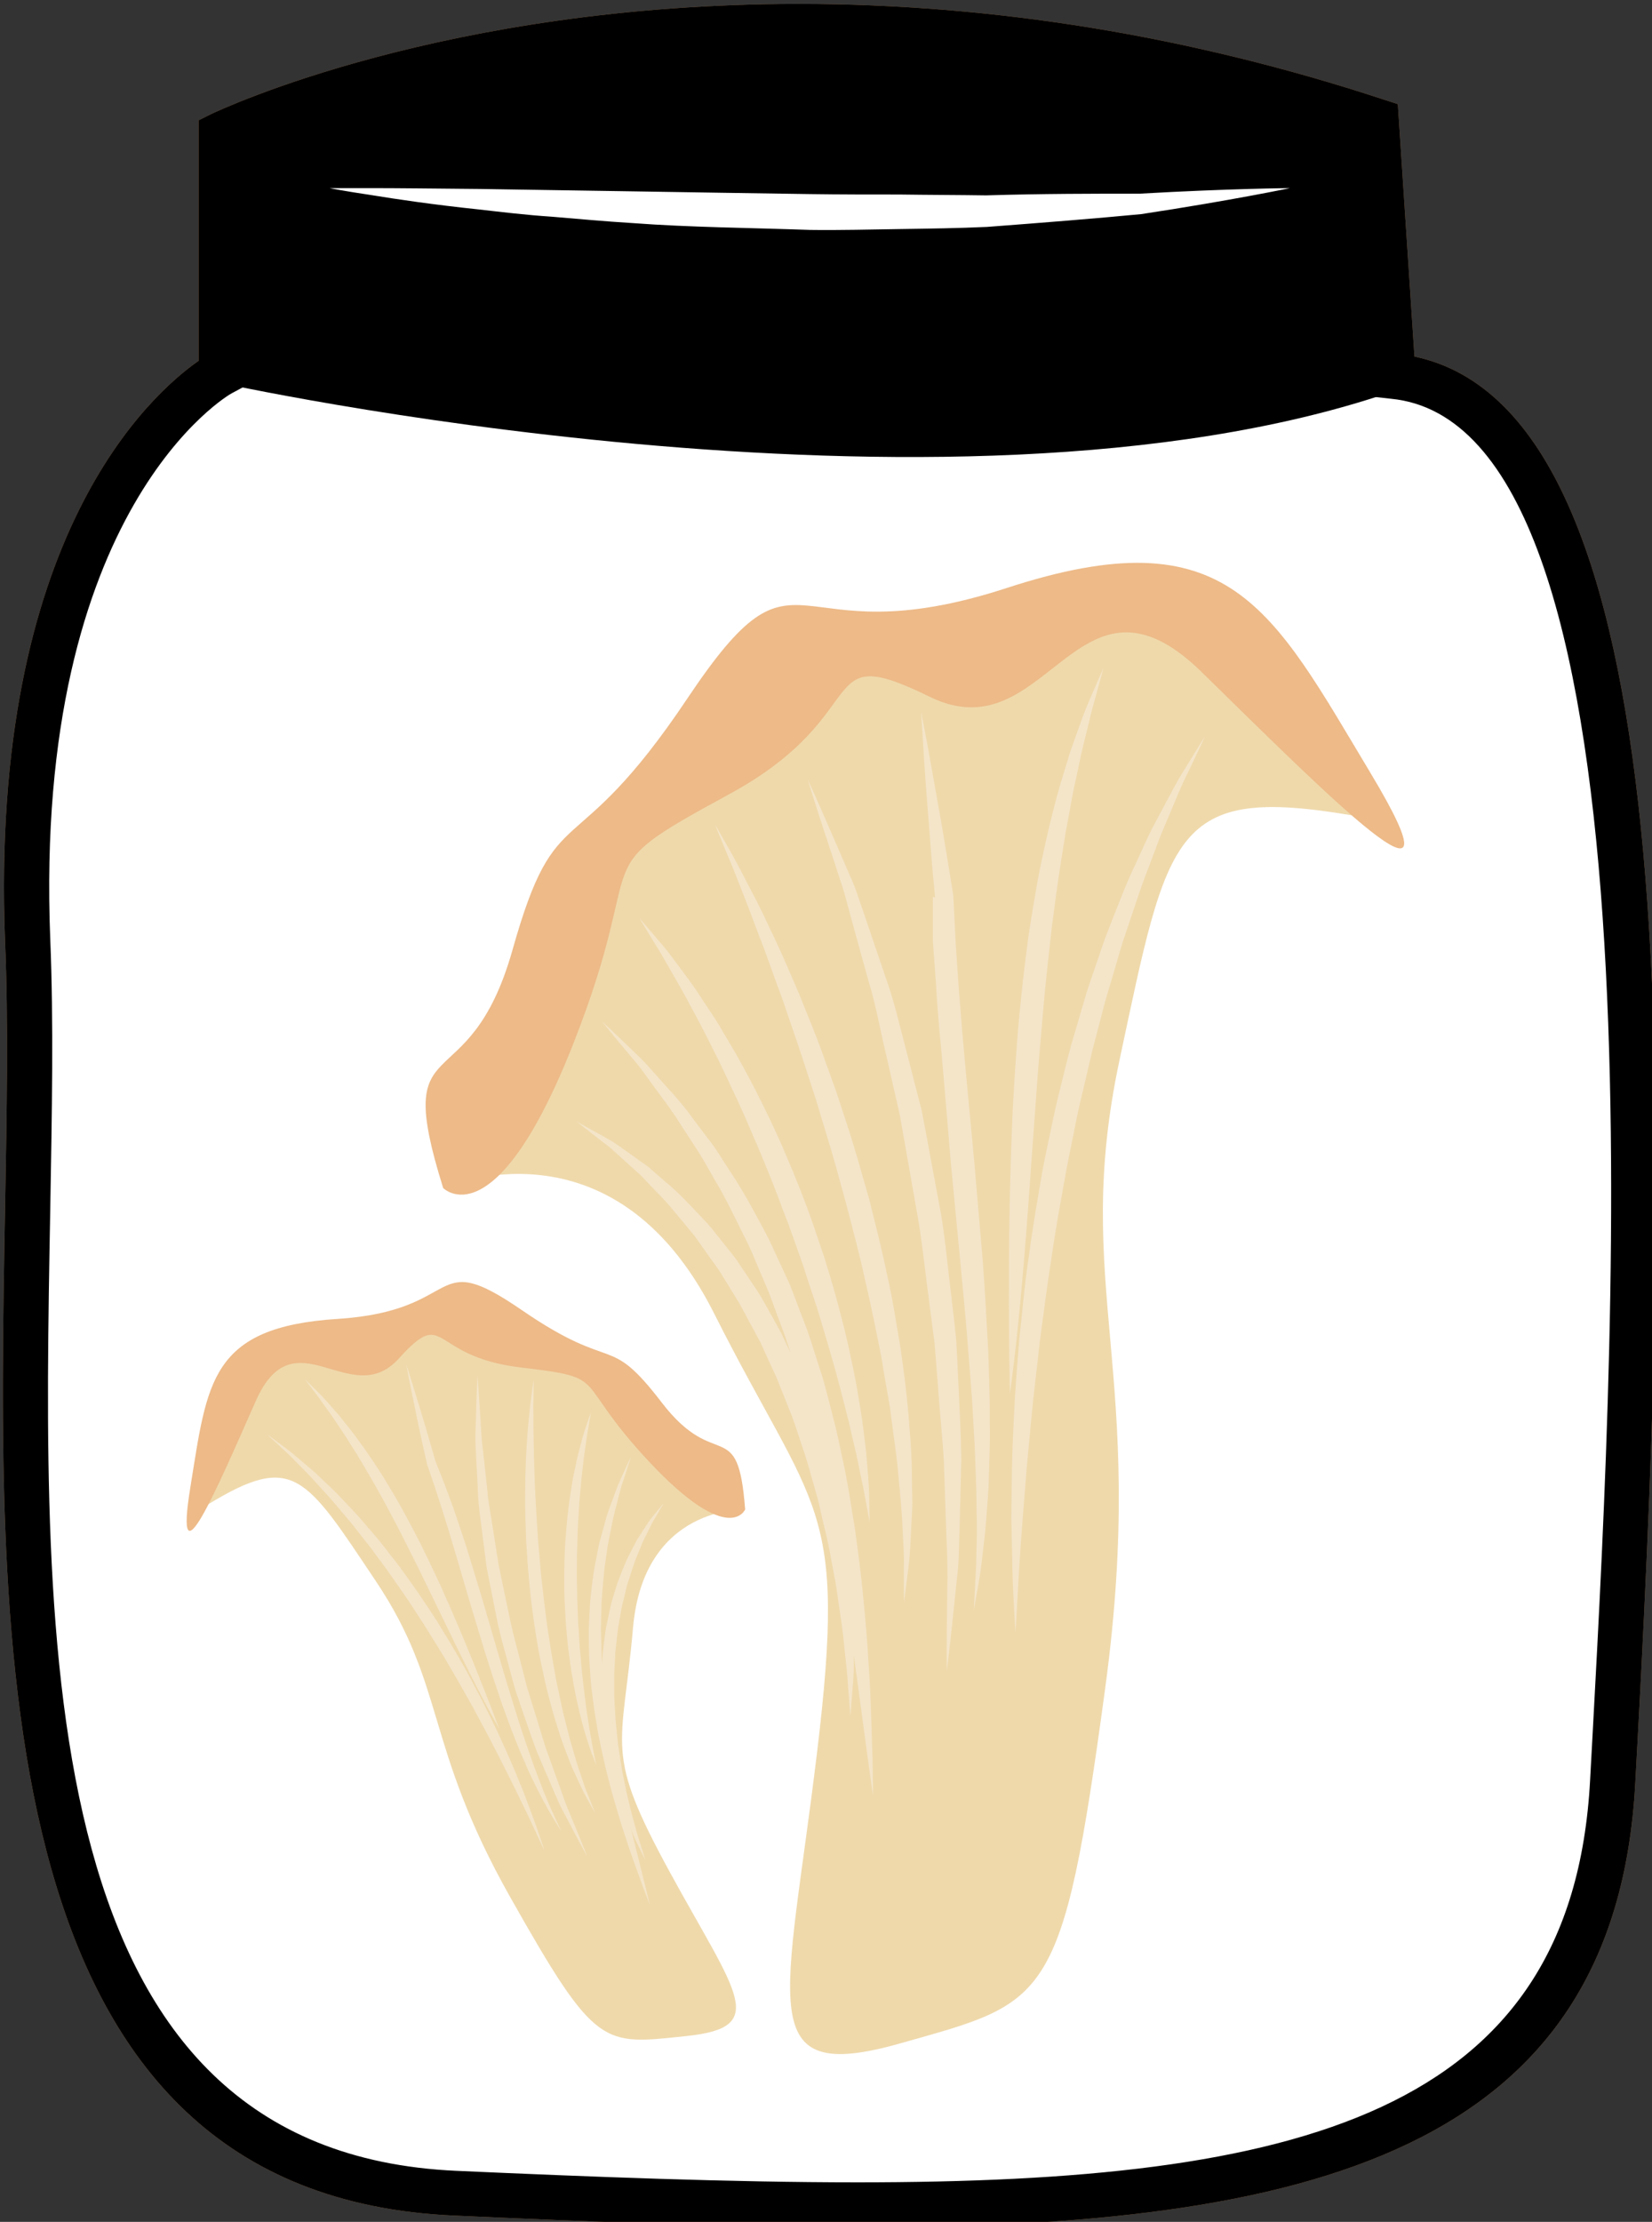 <?xml version="1.0" encoding="UTF-8" standalone="no"?>
<!-- Created with Inkscape (http://www.inkscape.org/) -->

<svg
   xmlns:dc="http://purl.org/dc/elements/1.1/"
   xmlns:cc="http://creativecommons.org/ns#"
   xmlns:rdf="http://www.w3.org/1999/02/22-rdf-syntax-ns#"
   xmlns:svg="http://www.w3.org/2000/svg"
   xmlns="http://www.w3.org/2000/svg"
   xmlns:sodipodi="http://sodipodi.sourceforge.net/DTD/sodipodi-0.dtd"
   xmlns:inkscape="http://www.inkscape.org/namespaces/inkscape"
   width="348.757mm"
   height="468.98mm"
   viewBox="0 0 348.757 468.98"
   version="1.1"
   id="svg8"
   inkscape:version="0.92.4 (5da689c313, 2019-01-14)"
   sodipodi:docname="4235.svg">
  <rect x="0" y="0" width="348.757" height="468.98" fill="#333333" stroke="none"/>
  <defs
     id="defs2">
    <style
       type="text/css"
       id="style2"><![CDATA[
    .fil3 {fill:black;fill-rule:nonzero}
    .fil10 {fill:#99816B;fill-rule:nonzero}
    .fil11 {fill:#AF987E;fill-rule:nonzero}
    .fil6 {fill:#B7A18A;fill-rule:nonzero}
    .fil1 {fill:#BA855A;fill-rule:nonzero}
    .fil7 {fill:#CCBAA3;fill-rule:nonzero}
    .fil9 {fill:#D3C2B2;fill-rule:nonzero}
    .fil0 {fill:#DDC8B1;fill-rule:nonzero}
    .fil8 {fill:#E0CFB8;fill-rule:nonzero}
    .fil4 {fill:#E5D6C6;fill-rule:nonzero}
    .fil5 {fill:#EFE5DC;fill-rule:nonzero}
    .fil2 {fill:white;fill-rule:nonzero}
   ]]></style>
  </defs>
  <sodipodi:namedview
     id="base"
     pagecolor="#ffffff"
     bordercolor="#666666"
     borderopacity="1.0"
     inkscape:pageopacity="0.0"
     inkscape:pageshadow="2"
     inkscape:zoom="0.24748737"
     inkscape:cx="1531.2041"
     inkscape:cy="1104.3446"
     inkscape:document-units="mm"
     inkscape:current-layer="layer1"
     showgrid="false"
     inkscape:window-width="2400"
     inkscape:window-height="1321"
     inkscape:window-x="-9"
     inkscape:window-y="-9"
     inkscape:window-maximized="1" />
  <g
     inkscape:label="Vrstva 1"
     inkscape:groupmode="layer"
     id="layer1"
     transform="translate(348.781,-62.759)">
    <g
       transform="matrix(0.09,0,0,0.09,-1113.614,-987.433)"
       id="Vrstva_x0020_1">
      <path
         d="m 11766,12551 c 714,70 571,2246 515,3296 -56,1050 -1127,1035 -2714,966 -1274,-56 -971,-1876 -1013,-2939 -42,-1064 445,-1330 445,-1330 v -560 c 0,0 1146,-549 2718,-31 z"
         style="fill:#ddc8b1;fill-rule:nonzero"
         id="path7"
         class="fil0"
         inkscape:connector-curvature="0" />
      <path
         d="m 9070,12018 v 558 l -28,15 c -5,2 -466,268 -426,1280 8,193 4,408 0,635 -19,1036 -40,2210 953,2254 313,14 644,27 940,27 1030,0 1677,-158 1719,-943 l 6,-110 c 54,-996 166,-3068 -473,-3130 l -45,-5 -40,-607 c -432,-138 -870,-209 -1304,-209 -699,0 -1181,184 -1302,235 z m 1439,4875 c -298,0 -630,-14 -945,-28 -1096,-48 -1073,-1330 -1054,-2360 4,-226 8,-440 0,-629 -37,-951 345,-1285 454,-1361 v -564 l 30,-15 c 22,-10 546,-258 1378,-258 456,0 918,75 1371,224 l 34,11 39,592 c 637,134 605,1736 524,3235 l -6,110 c -46,865 -763,1043 -1825,1043 z"
         style="fill:#ba855a;fill-rule:nonzero"
         id="path9"
         class="fil1"
         inkscape:connector-curvature="0" />
      <path
         d="m 11766,12551 c 714,70 571,2246 515,3296 -56,1050 -1127,1035 -2714,966 -1274,-56 -935,-1876 -977,-2939 -42,-1064 480,-1330 480,-1330 v -560 c 0,0 1110,-549 2683,-31 z"
         style="fill:#ffffff;fill-rule:nonzero"
         id="path11"
         class="fil2"
         inkscape:connector-curvature="0" />
      <path
         d="m 11756,12590 c -1043,353 -2749,-25 -2749,-25 l 12,-581 c 0,0 1131,-549 2703,-31 z"
         style="fill:#000000;fill-rule:nonzero"
         id="path13"
         class="fil3"
         inkscape:connector-curvature="0" />
      <path
         d="m 9271,12110 c 0,0 35,0 97,0 62,0 150,1 256,2 211,3 493,8 775,12 70,1 140,1 209,1 69,1 138,1 203,2 132,-4 255,-4 361,-4 210,-12 352,-13 352,-13 0,0 -138,29 -349,61 -105,10 -229,20 -362,30 -66,3 -134,4 -204,5 -70,1 -141,3 -211,2 -142,-5 -283,-6 -416,-16 -66,-4 -130,-10 -190,-15 -61,-4 -118,-11 -171,-17 -105,-11 -193,-24 -254,-34 -61,-9 -96,-16 -96,-16 z"
         style="fill:#ffffff;fill-rule:nonzero"
         id="path15"
         class="fil2"
         inkscape:connector-curvature="0" />
      <path
         d="m 9070,12018 v 558 l -28,15 c -5,2 -466,268 -426,1280 8,193 4,408 0,635 -19,1036 -40,2210 953,2254 313,14 644,27 940,27 1030,0 1677,-158 1719,-943 l 6,-110 c 54,-996 166,-3068 -473,-3130 l -45,-5 -40,-607 c -432,-138 -870,-209 -1304,-209 -699,0 -1181,184 -1302,235 z m 1439,4875 c -298,0 -630,-14 -945,-28 -1096,-48 -1073,-1330 -1054,-2360 4,-226 8,-440 0,-629 -37,-951 345,-1285 454,-1361 v -564 l 30,-15 c 22,-10 546,-258 1378,-258 456,0 918,75 1371,224 l 34,11 39,592 c 637,134 605,1736 524,3235 l -6,110 c -46,865 -763,1043 -1825,1043 z"
         style="fill:#000000;fill-rule:nonzero"
         id="path17"
         class="fil3"
         inkscape:connector-curvature="0" />
    </g>
    <g
       id="g1945"
       transform="matrix(2.037,0,0,-2.037,-255.225,313.513)">
      <path
         d="m 0,0 c 0,0 17.576,7.876 28.076,-12.991 10.498,-20.866 13.821,-19.443 10.664,-45.58 -3.158,-26.139 -6.783,-34.431 8.61,-30.071 15.39,4.36 16.807,3.872 21.264,36.817 4.456,32.945 -3.544,41.515 1.49,65.113 5.033,23.599 5.49,28.466 24.051,25.33 L 91.796,50.178 75.24,60.773 55.923,57.051 39.906,57.587 15.929,35.511 8.119,12.887 3.21,7.101 Z"
         style="fill:#efd9ab;fill-opacity:1;fill-rule:nonzero;stroke:none"
         id="path1947"
         inkscape:connector-curvature="0" />
    </g>
    <g
       id="g1949"
       transform="matrix(2.037,0,0,-2.037,-255.225,313.513)">
      <path
         d="m 0,0 c 0,0 5.41,-5.583 13.508,14.999 8.096,20.582 0.617,17.378 16.096,25.781 15.477,8.405 8.629,16.096 20.837,10.113 C 62.65,44.91 65.661,66.137 78.613,53.458 91.564,40.778 106.474,25.728 96.147,42.939 85.82,60.151 81.523,69.718 58.4,62.169 35.277,54.621 37.315,68.675 25.328,50.751 13.342,32.829 11.798,41.02 7.192,24.687 2.586,8.353 -5.426,17.328 0,0"
         style="fill:#edba88;fill-opacity:1;fill-rule:nonzero;stroke:none"
         id="path1951"
         inkscape:connector-curvature="0" />
    </g>
    <g
       id="g1953"
       transform="matrix(2.037,0,0,-2.037,-227.038,299.501)">
      <path
         d="m 0,0 2.675,-1.482 c 0.416,-0.251 0.903,-0.484 1.387,-0.821 0.483,-0.343 1.003,-0.711 1.563,-1.105 0.558,-0.402 1.154,-0.828 1.783,-1.277 0.578,-0.503 1.186,-1.034 1.821,-1.587 1.317,-1.068 2.56,-2.41 3.885,-3.829 0.694,-0.682 1.271,-1.495 1.923,-2.278 0.624,-0.803 1.322,-1.586 1.884,-2.483 0.588,-0.88 1.187,-1.774 1.795,-2.677 0.591,-0.916 1.104,-1.892 1.65,-2.859 l 0.808,-1.468 0.72,-1.519 c 0.463,-1.022 1.001,-2.02 1.406,-3.071 0.404,-1.053 0.808,-2.104 1.212,-3.152 0.394,-1.052 0.693,-2.129 1.041,-3.182 0.167,-0.526 0.334,-1.053 0.5,-1.576 0.131,-0.533 0.259,-1.065 0.388,-1.591 0.252,-1.056 0.52,-2.094 0.746,-3.121 0.373,-2.073 0.794,-4.065 0.974,-5.985 0.112,-0.957 0.222,-1.887 0.327,-2.788 0.051,-0.903 0.102,-1.774 0.15,-2.614 0.037,-0.838 0.112,-1.637 0.11,-2.402 -0.004,-0.764 -0.01,-1.488 -0.015,-2.17 0.012,-1.359 -0.036,-2.543 -0.123,-3.518 -0.153,-1.94 -0.243,-3.05 -0.243,-3.05 0,0 -0.088,1.109 -0.239,3.047 -0.044,0.968 -0.171,2.139 -0.321,3.477 -0.135,1.342 -0.295,2.848 -0.555,4.481 -0.119,0.816 -0.245,1.667 -0.374,2.547 -0.163,0.873 -0.332,1.777 -0.505,2.705 -0.295,1.866 -0.85,3.781 -1.267,5.789 -0.258,0.993 -0.561,1.993 -0.843,3.008 -0.273,1.021 -0.592,2.038 -0.943,3.055 -0.35,1.017 -0.654,2.059 -1.049,3.071 -0.402,1.009 -0.804,2.023 -1.209,3.036 -0.378,1.024 -0.886,1.99 -1.322,2.985 l -0.674,1.477 -0.761,1.423 c -0.524,0.933 -0.987,1.896 -1.518,2.801 -0.551,0.894 -1.096,1.778 -1.631,2.646 -0.504,0.895 -1.163,1.656 -1.706,2.477 -0.58,0.792 -1.088,1.621 -1.714,2.316 -1.203,1.436 -2.291,2.849 -3.468,3.993 -0.568,0.597 -1.112,1.167 -1.63,1.71 -0.554,0.5 -1.08,0.973 -1.576,1.418 -0.497,0.45 -0.96,0.872 -1.391,1.261 C 3.243,-2.485 2.789,-2.188 2.41,-1.883 0.876,-0.686 0,0 0,0"
         style="fill:#f4e5c9;fill-opacity:1;fill-rule:nonzero;stroke:none"
         id="path1955"
         inkscape:connector-curvature="0" />
    </g>
    <g
       id="g1957"
       transform="matrix(2.037,0,0,-2.037,-221.672,278.371)">
      <path
         d="m 0,0 c 0,0 1.004,-0.925 2.721,-2.58 0.427,-0.414 0.902,-0.875 1.417,-1.377 0.508,-0.508 1.008,-1.108 1.573,-1.724 1.097,-1.257 2.444,-2.611 3.63,-4.293 0.623,-0.821 1.272,-1.677 1.942,-2.563 0.677,-0.886 1.243,-1.888 1.899,-2.872 1.334,-1.959 2.511,-4.161 3.729,-6.443 0.617,-1.135 1.112,-2.352 1.687,-3.553 0.278,-0.604 0.558,-1.213 0.841,-1.824 0.254,-0.62 0.484,-1.256 0.728,-1.888 0.468,-1.273 1.003,-2.535 1.423,-3.841 0.418,-1.305 0.837,-2.617 1.258,-3.928 0.394,-1.319 0.698,-2.661 1.049,-3.984 0.364,-1.322 0.646,-2.654 0.917,-3.98 0.613,-2.635 0.978,-5.269 1.399,-7.802 0.349,-2.542 0.678,-5.004 0.88,-7.343 0.238,-2.338 0.416,-4.55 0.527,-6.595 0.151,-2.041 0.22,-3.917 0.272,-5.579 0.054,-1.659 0.1,-3.107 0.137,-4.3 0.055,-2.385 0.052,-3.749 0.052,-3.749 0,0 -0.21,1.349 -0.522,3.711 -0.32,2.361 -0.776,5.734 -1.325,9.778 -0.263,2.022 -0.597,4.204 -0.937,6.508 -0.322,2.309 -0.789,4.721 -1.192,7.224 -0.476,2.489 -0.975,5.06 -1.579,7.644 -0.532,2.605 -1.289,5.192 -2.005,7.786 -0.398,1.285 -0.792,2.57 -1.189,3.85 -0.396,1.279 -0.905,2.513 -1.349,3.759 -0.23,0.622 -0.458,1.239 -0.686,1.854 -0.257,0.603 -0.512,1.204 -0.764,1.799 -0.521,1.186 -0.97,2.393 -1.537,3.517 -1.136,2.247 -2.151,4.47 -3.359,6.446 -0.586,0.995 -1.104,2 -1.699,2.912 -0.596,0.914 -1.17,1.797 -1.722,2.645 C 7.15,-9.053 5.983,-7.619 5.03,-6.269 4.538,-5.607 4.103,-4.966 3.649,-4.41 3.187,-3.86 2.761,-3.355 2.377,-2.9 0.849,-1.069 0,0 0,0"
         style="fill:#f4e5c9;fill-opacity:1;fill-rule:nonzero;stroke:none"
         id="path1959"
         inkscape:connector-curvature="0" />
    </g>
    <g
       id="g1961"
       transform="matrix(2.037,0,0,-2.037,-213.792,256.567)">
      <path
         d="m 0,0 c 0,0 0.693,-0.806 1.902,-2.216 0.611,-0.699 1.317,-1.577 2.077,-2.633 0.778,-1.042 1.673,-2.214 2.527,-3.565 0.441,-0.667 0.901,-1.361 1.377,-2.081 0.463,-0.729 0.895,-1.506 1.367,-2.293 0.955,-1.567 1.868,-3.274 2.788,-5.051 0.903,-1.784 1.816,-3.641 2.66,-5.566 0.827,-1.932 1.668,-3.894 2.415,-5.893 0.778,-1.989 1.414,-4.028 2.098,-6.013 0.613,-2.008 1.207,-3.99 1.685,-5.931 0.534,-1.929 0.922,-3.826 1.295,-5.619 0.376,-1.793 0.636,-3.509 0.883,-5.087 0.202,-1.587 0.415,-3.035 0.505,-4.331 0.102,-1.296 0.203,-2.419 0.226,-3.353 0.035,-1.86 0.052,-2.923 0.052,-2.923 0,0 -0.193,1.043 -0.532,2.868 -0.152,0.912 -0.425,2.007 -0.664,3.269 -0.243,1.261 -0.626,2.664 -0.955,4.208 -0.394,1.529 -0.804,3.189 -1.277,4.934 -0.486,1.742 -1.009,3.572 -1.588,5.455 -0.53,1.896 -1.251,3.802 -1.856,5.779 -0.699,1.945 -1.354,3.939 -2.14,5.887 -0.706,1.976 -1.509,3.915 -2.296,5.827 -0.822,1.892 -1.595,3.776 -2.429,5.558 -0.852,1.773 -1.617,3.521 -2.455,5.12 -0.796,1.622 -1.589,3.134 -2.348,4.52 -0.731,1.403 -1.462,2.646 -2.1,3.76 C 2.585,-4.254 2.02,-3.277 1.514,-2.497 0.551,-0.908 0,0 0,0"
         style="fill:#f4e5c9;fill-opacity:1;fill-rule:nonzero;stroke:none"
         id="path1963"
         inkscape:connector-curvature="0" />
    </g>
    <g
       id="g1965"
       transform="matrix(2.037,0,0,-2.037,-197.788,236.889)">
      <path
         d="m 0,0 c 0,0 0.67,-1.131 1.789,-3.134 0.569,-0.994 1.185,-2.247 1.933,-3.666 0.759,-1.415 1.532,-3.045 2.37,-4.832 0.852,-1.778 1.679,-3.747 2.577,-5.822 0.824,-2.103 1.781,-4.291 2.588,-6.622 0.418,-1.16 0.845,-2.34 1.276,-3.533 0.396,-1.207 0.796,-2.429 1.199,-3.661 0.805,-2.463 1.503,-5.004 2.228,-7.536 0.637,-2.558 1.3,-5.108 1.816,-7.652 0.598,-2.524 0.96,-5.061 1.387,-7.494 0.363,-2.445 0.662,-4.819 0.861,-7.077 0.17,-2.264 0.368,-4.395 0.355,-6.377 0.016,-0.99 0.03,-1.937 0.045,-2.838 -0.004,-0.901 -0.078,-1.756 -0.111,-2.558 -0.086,-1.605 -0.125,-3 -0.292,-4.142 -0.272,-2.287 -0.46,-3.582 -0.46,-3.582 0,0 -0.027,1.317 -0.012,3.603 0.048,1.141 -0.06,2.529 -0.138,4.117 -0.051,1.588 -0.235,3.371 -0.422,5.314 -0.139,1.945 -0.494,4.035 -0.764,6.25 -0.122,1.11 -0.362,2.237 -0.553,3.393 -0.22,1.154 -0.362,2.342 -0.615,3.535 -0.481,2.39 -0.976,4.858 -1.568,7.349 -0.532,2.503 -1.22,5.015 -1.871,7.532 -0.689,2.508 -1.352,5.028 -2.121,7.472 -0.37,1.228 -0.738,2.443 -1.102,3.647 -0.389,1.194 -0.773,2.376 -1.151,3.536 -0.743,2.328 -1.551,4.548 -2.26,6.675 -0.793,2.096 -1.463,4.111 -2.171,5.935 -0.715,1.822 -1.308,3.523 -1.908,4.997 C 2.311,-5.694 1.832,-4.388 1.366,-3.339 0.479,-1.224 0,0 0,0"
         style="fill:#f4e5c9;fill-opacity:1;fill-rule:nonzero;stroke:none"
         id="path1967"
         inkscape:connector-curvature="0" />
    </g>
    <g
       id="g1969"
       transform="matrix(2.037,0,0,-2.037,-178.253,227.317)">
      <path
         d="m 0,0 c 0,0 0.624,-1.34 1.66,-3.707 0.515,-1.184 1.138,-2.622 1.854,-4.272 0.357,-0.826 0.738,-1.704 1.139,-2.629 0.4,-0.926 0.695,-1.953 1.074,-2.996 0.716,-2.107 1.493,-4.391 2.313,-6.804 0.882,-2.405 1.465,-5.025 2.179,-7.711 0.346,-1.346 0.7,-2.715 1.055,-4.101 0.18,-0.692 0.36,-1.389 0.539,-2.091 0.135,-0.709 0.268,-1.424 0.404,-2.14 0.533,-2.871 1.073,-5.787 1.615,-8.704 0.475,-2.926 0.725,-5.886 1.093,-8.781 0.17,-1.45 0.339,-2.887 0.475,-4.311 0.07,-1.429 0.138,-2.84 0.205,-4.229 0.131,-2.777 0.28,-5.458 0.309,-8.003 -0.063,-2.545 -0.125,-4.954 -0.181,-7.174 -0.035,-1.109 -0.069,-2.172 -0.099,-3.183 -0.043,-1.009 -0.189,-1.964 -0.27,-2.862 -0.185,-1.792 -0.351,-3.357 -0.485,-4.644 -0.279,-2.569 -0.472,-4.031 -0.472,-4.031 0,0 -0.021,1.483 10e-4,4.063 0.016,1.29 0.032,2.853 0.054,4.649 0.066,1.791 -0.034,3.813 -0.122,6.016 -0.072,2.203 -0.152,4.588 -0.236,7.111 -0.151,2.517 -0.441,5.165 -0.628,7.907 -0.108,1.371 -0.215,2.765 -0.327,4.174 -0.18,1.402 -0.367,2.823 -0.552,4.255 -0.39,2.858 -0.669,5.779 -1.16,8.67 -0.507,2.886 -1.015,5.775 -1.515,8.616 -0.125,0.712 -0.249,1.419 -0.373,2.123 -0.158,0.698 -0.316,1.392 -0.472,2.081 -0.314,1.38 -0.623,2.744 -0.927,4.082 -0.65,2.671 -1.086,5.312 -1.841,7.709 -0.67,2.43 -1.303,4.728 -1.889,6.847 -0.298,1.06 -0.541,2.089 -0.854,3.049 -0.313,0.958 -0.612,1.868 -0.892,2.722 C 2.111,-6.591 1.624,-5.1 1.221,-3.873 0.425,-1.416 0,0 0,0"
         style="fill:#f4e5c9;fill-opacity:1;fill-rule:nonzero;stroke:none"
         id="path1971"
         inkscape:connector-curvature="0" />
    </g>
    <g
       id="g1973"
       transform="matrix(2.037,0,0,-2.037,-154.321,213.055)">
      <path
         d="m 0,0 c 0.639,-3.155 1.168,-6.326 1.741,-9.488 0.58,-3.165 1.07,-6.34 1.593,-9.511 l 0.004,-0.023 0.003,-0.085 0.224,-4.605 0.312,-4.604 0.366,-4.602 0.411,-4.603 0.864,-9.213 0.793,-9.241 c 0.139,-1.54 0.216,-3.088 0.327,-4.63 l 0.265,-4.641 c 0.103,-1.545 0.107,-3.099 0.163,-4.648 0.06,-1.547 0.038,-3.103 0.057,-4.653 0.019,-1.551 -0.07,-3.105 -0.102,-4.655 C 7,-80.754 6.836,-82.305 6.732,-83.852 6.617,-85.397 6.395,-86.939 6.231,-88.478 6.037,-90.017 5.72,-91.539 5.458,-93.061 l 0.246,4.627 c 0.018,1.544 0.098,3.081 0.065,4.621 -0.046,1.542 -0.024,3.078 -0.095,4.617 -0.071,1.535 -0.086,3.071 -0.207,4.607 -0.097,1.536 -0.147,3.071 -0.282,4.606 l -0.362,4.602 c -0.24,3.069 -0.551,6.136 -0.836,9.205 l -0.883,9.218 -0.781,9.244 c -0.242,3.086 -0.613,6.182 -0.761,9.279 l -0.343,4.653 v 4.657 l 0.224,-0.106 C 1.137,-16.03 0.898,-12.835 0.648,-9.626 0.39,-6.418 0.195,-3.216 0,0"
         style="fill:#f4e5c9;fill-opacity:1;fill-rule:nonzero;stroke:none"
         id="path1975"
         inkscape:connector-curvature="0" />
    </g>
    <g
       id="g1977"
       transform="matrix(2.037,0,0,-2.037,-115.836,203.771)">
      <path
         d="m 0,0 c 0,0 -0.313,-1.15 -0.86,-3.165 -0.306,-0.999 -0.582,-2.233 -0.929,-3.633 -0.364,-1.393 -0.704,-2.983 -1.067,-4.723 -0.4,-1.728 -0.69,-3.631 -1.08,-5.623 -0.332,-2.003 -0.658,-4.12 -0.963,-6.313 -0.146,-1.099 -0.294,-2.215 -0.444,-3.346 -0.126,-1.133 -0.252,-2.28 -0.382,-3.436 -0.265,-2.313 -0.478,-4.671 -0.672,-7.03 -0.216,-2.358 -0.412,-4.721 -0.57,-7.05 -0.169,-2.329 -0.336,-4.623 -0.498,-6.842 -0.308,-4.444 -0.615,-8.595 -0.934,-12.153 -0.604,-7.121 -1.289,-11.847 -1.289,-11.847 0,0 -0.023,1.192 -0.063,3.277 -0.019,2.086 -0.062,5.063 -0.04,8.632 0.005,3.57 0.053,7.735 0.193,12.2 0.09,2.232 0.137,4.542 0.294,6.886 0.133,2.343 0.294,4.726 0.491,7.106 0.225,2.379 0.467,4.758 0.766,7.095 0.272,2.339 0.658,4.627 1.042,6.841 0.369,2.213 0.849,4.335 1.304,6.34 0.494,2.001 0.95,3.891 1.502,5.604 0.261,0.858 0.51,1.68 0.748,2.464 0.274,0.773 0.535,1.505 0.781,2.195 0.487,1.376 0.93,2.565 1.357,3.515 C -0.477,-1.094 0,0 0,0"
         style="fill:#f4e5c9;fill-opacity:1;fill-rule:nonzero;stroke:none"
         id="path1979"
         inkscape:connector-curvature="0" />
    </g>
    <g
       id="g1981"
       transform="matrix(2.037,0,0,-2.037,-94.418,218.23)">
      <path
         d="m 0,0 c 0,0 -0.62,-1.368 -1.758,-3.734 -0.604,-1.167 -1.2,-2.645 -1.905,-4.319 -0.344,-0.841 -0.743,-1.718 -1.104,-2.672 -0.358,-0.956 -0.737,-1.959 -1.131,-3.006 -0.835,-2.074 -1.528,-4.4 -2.37,-6.815 -0.427,-1.205 -0.75,-2.484 -1.142,-3.767 -0.361,-1.295 -0.809,-2.592 -1.138,-3.952 -0.354,-1.348 -0.715,-2.721 -1.078,-4.11 -0.328,-1.399 -0.66,-2.814 -0.994,-4.241 -0.35,-1.422 -0.667,-2.865 -0.944,-4.324 -0.285,-1.456 -0.604,-2.911 -0.865,-4.377 -0.524,-2.932 -1.077,-5.86 -1.478,-8.769 -0.459,-2.898 -0.822,-5.765 -1.195,-8.537 -0.289,-2.782 -0.655,-5.466 -0.881,-8.022 -0.235,-2.554 -0.486,-4.971 -0.645,-7.209 -0.368,-4.47 -0.633,-8.208 -0.759,-10.825 -0.134,-2.62 -0.247,-4.12 -0.247,-4.12 0,0 -0.103,1.496 -0.223,4.122 -0.07,1.313 -0.103,2.907 -0.137,4.737 -0.021,0.917 -0.041,1.891 -0.063,2.919 0.012,1.026 0.024,2.106 0.038,3.233 0.006,2.255 0.1,4.697 0.231,7.279 0.104,2.582 0.331,5.301 0.563,8.113 0.313,2.804 0.538,5.715 1,8.646 0.38,2.94 0.906,5.909 1.415,8.88 0.277,1.48 0.612,2.951 0.915,4.422 0.295,1.473 0.629,2.93 0.999,4.368 0.356,1.442 0.693,2.875 1.09,4.276 0.41,1.395 0.815,2.775 1.21,4.133 0.378,1.36 0.851,2.673 1.289,3.96 0.459,1.283 0.845,2.559 1.335,3.759 0.951,2.413 1.808,4.707 2.791,6.748 0.471,1.026 0.922,2.012 1.352,2.947 0.45,0.928 0.934,1.783 1.359,2.597 0.864,1.624 1.592,3.044 2.299,4.15 C -0.807,-1.267 0,0 0,0"
         style="fill:#f4e5c9;fill-opacity:1;fill-rule:nonzero;stroke:none"
         id="path1983"
         inkscape:connector-curvature="0" />
    </g>
    <g
       id="g1985"
       transform="matrix(2.037,0,0,-2.037,-191.473,381.358)">
      <path
         d="m 0,0 c 0,0 -10.514,0.44 -11.622,-12.274 -1.107,-12.716 -3.084,-12.665 3.808,-25.294 6.891,-12.628 10.409,-16.104 1.716,-17.004 -8.695,-0.903 -9.318,-1.436 -18.244,14.385 -8.928,15.82 -6.601,21.79 -13.929,32.75 -7.33,10.958 -8.546,13.335 -17.333,7.991 l -1.142,6.344 6.261,8.729 10.558,2.018 8.021,3.512 16.638,-6.354 8.541,-9.905 3.662,-1.944 z"
         style="fill:#efd9ab;fill-opacity:1;fill-rule:nonzero;stroke:none"
         id="path1987"
         inkscape:connector-curvature="0" />
    </g>
    <g
       id="g1989"
       transform="matrix(2.037,0,0,-2.037,-191.473,381.358)">
      <path
         d="m 0,0 c 0,0 -1.617,-3.93 -9.89,4.88 -8.275,8.809 -3.828,8.697 -13.385,9.831 -9.558,1.135 -7.639,6.423 -12.624,0.916 -4.987,-5.507 -10.811,4.659 -14.82,-4.396 -4.008,-9.057 -8.531,-19.713 -6.77,-8.887 1.759,10.826 2.004,16.551 15.269,17.398 13.265,0.846 9.386,7.566 19.096,0.895 9.712,-6.671 8.837,-2.203 14.479,-9.562 C -3.002,3.718 -0.75,9.894 0,0"
         style="fill:#edba88;fill-opacity:1;fill-rule:nonzero;stroke:none"
         id="path1991"
         inkscape:connector-curvature="0" />
    </g>
    <g
       id="g1993"
       transform="matrix(2.037,0,0,-2.037,-208.613,379.949)">
      <path
         d="m 0,0 c 0,0 -0.386,-0.47 -1.058,-1.294 -0.161,-0.211 -0.36,-0.428 -0.538,-0.696 -0.175,-0.273 -0.366,-0.565 -0.57,-0.878 -0.201,-0.316 -0.419,-0.653 -0.647,-1.008 -0.192,-0.374 -0.392,-0.765 -0.603,-1.174 -0.452,-0.809 -0.813,-1.741 -1.197,-2.73 -0.214,-0.486 -0.343,-1.016 -0.516,-1.546 -0.154,-0.532 -0.35,-1.071 -0.453,-1.641 -0.121,-0.565 -0.244,-1.139 -0.369,-1.722 -0.115,-0.583 -0.178,-1.185 -0.261,-1.786 l -0.111,-0.907 -0.06,-0.917 c -0.028,-0.613 -0.099,-1.227 -0.091,-1.844 0.007,-0.616 0.015,-1.232 0.023,-1.846 0.013,-0.612 0.078,-1.219 0.114,-1.824 0.021,-0.301 0.044,-0.602 0.065,-0.901 0.043,-0.298 0.085,-0.593 0.126,-0.887 0.084,-0.586 0.158,-1.168 0.252,-1.735 0.231,-1.128 0.419,-2.225 0.716,-3.235 0.137,-0.507 0.27,-1.001 0.399,-1.48 0.155,-0.469 0.308,-0.922 0.453,-1.357 0.149,-0.434 0.273,-0.855 0.429,-1.241 0.157,-0.387 0.305,-0.754 0.446,-1.1 0.27,-0.692 0.533,-1.283 0.774,-1.76 0.473,-0.954 0.741,-1.5 0.741,-1.5 0,0 -0.179,0.58 -0.495,1.596 -0.173,0.499 -0.345,1.119 -0.542,1.831 -0.202,0.706 -0.424,1.505 -0.624,2.386 -0.104,0.437 -0.213,0.895 -0.324,1.368 -0.093,0.475 -0.191,0.968 -0.292,1.474 -0.226,1.007 -0.335,2.091 -0.527,3.195 -0.069,0.556 -0.12,1.126 -0.181,1.698 -0.068,0.572 -0.112,1.154 -0.14,1.74 -0.027,0.588 -0.085,1.179 -0.089,1.773 0.002,0.594 0.001,1.189 0,1.785 -0.014,0.594 0.047,1.191 0.067,1.782 l 0.045,0.888 0.097,0.875 c 0.077,0.578 0.116,1.161 0.203,1.729 0.1,0.566 0.198,1.123 0.294,1.674 0.076,0.554 0.255,1.075 0.364,1.601 0.135,0.519 0.225,1.043 0.401,1.522 0.322,0.973 0.587,1.91 0.952,2.728 0.168,0.418 0.331,0.818 0.483,1.199 0.181,0.365 0.352,0.713 0.513,1.038 0.159,0.329 0.312,0.638 0.452,0.921 0.135,0.289 0.308,0.531 0.437,0.763 C -0.307,-0.524 0,0 0,0"
         style="fill:#f4e5c9;fill-opacity:1;fill-rule:nonzero;stroke:none"
         id="path1995"
         inkscape:connector-curvature="0" />
    </g>
    <g
       id="g1997"
       transform="matrix(2.037,0,0,-2.037,-215.612,370.309)">
      <path
         d="m 0,0 c 0,0 -0.323,-0.672 -0.859,-1.859 -0.134,-0.298 -0.28,-0.627 -0.441,-0.986 -0.154,-0.362 -0.289,-0.767 -0.449,-1.194 -0.302,-0.859 -0.713,-1.82 -0.975,-2.912 -0.15,-0.544 -0.306,-1.11 -0.467,-1.695 -0.163,-0.587 -0.248,-1.209 -0.382,-1.842 -0.282,-1.264 -0.434,-2.621 -0.591,-4.025 -0.083,-0.702 -0.086,-1.419 -0.136,-2.145 -0.019,-0.363 -0.04,-0.729 -0.057,-1.095 -0.005,-0.367 0.006,-0.737 0.01,-1.107 0.022,-0.74 0.005,-1.489 0.056,-2.237 0.052,-0.748 0.104,-1.498 0.155,-2.25 0.067,-0.748 0.185,-1.491 0.274,-2.233 0.084,-0.743 0.21,-1.478 0.34,-2.205 0.222,-1.462 0.57,-2.871 0.868,-4.243 0.339,-1.363 0.671,-2.678 1.039,-3.906 0.352,-1.234 0.711,-2.394 1.066,-3.454 0.337,-1.068 0.683,-2.033 0.991,-2.887 0.312,-0.852 0.579,-1.598 0.8,-2.21 0.454,-1.222 0.733,-1.915 0.733,-1.915 0,0 -0.167,0.729 -0.486,1.991 -0.315,1.263 -0.766,3.067 -1.305,5.229 -0.276,1.082 -0.546,2.256 -0.839,3.495 -0.306,1.238 -0.558,2.555 -0.858,3.908 -0.263,1.359 -0.53,2.765 -0.746,4.2 -0.256,1.429 -0.394,2.897 -0.556,4.357 -0.059,0.733 -0.119,1.465 -0.176,2.195 -0.058,0.729 -0.051,1.458 -0.076,2.182 -0.009,0.362 -0.016,0.722 -0.027,1.079 0.007,0.359 0.016,0.713 0.023,1.068 0.026,0.707 0.008,1.409 0.07,2.095 0.121,1.371 0.188,2.704 0.4,3.953 0.096,0.624 0.155,1.238 0.274,1.821 0.117,0.583 0.231,1.148 0.338,1.69 0.191,1.096 0.494,2.058 0.704,2.937 0.116,0.435 0.207,0.849 0.324,1.223 0.124,0.373 0.238,0.715 0.342,1.024 C -0.215,-0.714 0,0 0,0"
         style="fill:#f4e5c9;fill-opacity:1;fill-rule:nonzero;stroke:none"
         id="path1999"
         inkscape:connector-curvature="0" />
    </g>
    <g
       id="g2001"
       transform="matrix(2.037,0,0,-2.037,-224.021,360.834)">
      <path
         d="M 0,0 C 0,0 -0.189,-0.55 -0.519,-1.511 -0.686,-1.988 -0.866,-2.577 -1.04,-3.267 -1.224,-3.953 -1.441,-4.73 -1.6,-5.588 c -0.09,-0.428 -0.182,-0.874 -0.28,-1.335 -0.088,-0.462 -0.149,-0.946 -0.229,-1.44 -0.167,-0.989 -0.287,-2.04 -0.392,-3.128 -0.099,-1.088 -0.187,-2.216 -0.227,-3.363 -0.028,-1.148 -0.057,-2.314 -0.034,-3.48 0.009,-1.169 0.099,-2.331 0.154,-3.478 0.094,-1.142 0.193,-2.268 0.343,-3.349 0.121,-1.087 0.307,-2.13 0.481,-3.114 0.171,-0.988 0.387,-1.912 0.58,-2.763 0.219,-0.846 0.404,-1.623 0.619,-2.3 0.212,-0.679 0.389,-1.27 0.565,-1.748 0.358,-0.95 0.565,-1.493 0.565,-1.493 0,0 -0.113,0.567 -0.311,1.562 -0.106,0.496 -0.19,1.107 -0.324,1.793 -0.13,0.69 -0.221,1.482 -0.366,2.329 -0.109,0.857 -0.236,1.783 -0.349,2.764 -0.106,0.983 -0.213,2.018 -0.298,3.09 -0.115,1.07 -0.135,2.183 -0.227,3.31 -0.04,1.128 -0.11,2.274 -0.107,3.42 -0.039,1.147 -0.023,2.293 -0.012,3.422 0.034,1.128 0.047,2.24 0.109,3.315 0.074,1.072 0.108,2.112 0.21,3.095 0.078,0.984 0.173,1.912 0.277,2.768 0.086,0.861 0.207,1.639 0.306,2.334 0.094,0.695 0.186,1.304 0.282,1.803 C -0.097,-0.573 0,0 0,0"
         style="fill:#f4e5c9;fill-opacity:1;fill-rule:nonzero;stroke:none"
         id="path2003"
         inkscape:connector-curvature="0" />
    </g>
    <g
       id="g2005"
       transform="matrix(2.037,0,0,-2.037,-236.127,354.09)">
      <path
         d="m 0,0 c 0,0 -0.11,-0.707 -0.273,-1.95 -0.088,-0.62 -0.147,-1.38 -0.242,-2.252 -0.098,-0.872 -0.161,-1.856 -0.224,-2.931 -0.073,-1.076 -0.096,-2.244 -0.13,-3.478 0.007,-1.234 -0.035,-2.537 0.026,-3.886 0.023,-0.673 0.044,-1.357 0.068,-2.051 0.043,-0.693 0.088,-1.392 0.13,-2.098 0.09,-1.416 0.25,-2.845 0.396,-4.277 0.193,-1.428 0.372,-2.856 0.624,-4.253 0.208,-1.402 0.537,-2.762 0.812,-4.083 0.311,-1.315 0.64,-2.583 0.996,-3.767 0.372,-1.185 0.704,-2.306 1.108,-3.31 0.194,-0.505 0.377,-0.988 0.554,-1.449 0.182,-0.455 0.393,-0.875 0.572,-1.276 0.369,-0.796 0.671,-1.496 0.988,-2.043 0.6,-1.107 0.957,-1.725 0.957,-1.725 0,0 -0.253,0.676 -0.724,1.832 -0.254,0.568 -0.481,1.296 -0.762,2.117 -0.294,0.815 -0.564,1.758 -0.86,2.781 -0.324,1.018 -0.566,2.15 -0.877,3.328 -0.161,0.587 -0.269,1.209 -0.406,1.834 -0.122,0.63 -0.291,1.262 -0.403,1.918 -0.24,1.311 -0.486,2.665 -0.692,4.049 -0.235,1.379 -0.393,2.792 -0.574,4.201 -0.158,1.413 -0.331,2.827 -0.434,4.221 -0.062,0.699 -0.118,1.391 -0.179,2.075 -0.045,0.686 -0.088,1.362 -0.13,2.029 -0.094,1.332 -0.134,2.621 -0.206,3.844 -0.019,1.225 -0.086,2.384 -0.097,3.453 -0.004,1.068 -0.048,2.05 -0.041,2.92 0.002,0.871 -0.018,1.63 0.005,2.259 C 0.004,-0.716 0,0 0,0"
         style="fill:#f4e5c9;fill-opacity:1;fill-rule:nonzero;stroke:none"
         id="path2007"
         inkscape:connector-curvature="0" />
    </g>
    <g
       id="g2009"
       transform="matrix(2.037,0,0,-2.037,-247.979,353.175)">
      <path
         d="m 0,0 c 0,0 -0.046,-0.808 -0.095,-2.22 -0.019,-0.703 -0.047,-1.56 -0.074,-2.544 -0.016,-0.49 -0.031,-1.012 -0.048,-1.563 -0.013,-0.553 0.043,-1.133 0.063,-1.737 0.06,-1.216 0.129,-2.531 0.2,-3.923 0.041,-1.401 0.273,-2.847 0.455,-4.356 0.097,-0.753 0.195,-1.518 0.295,-2.294 0.049,-0.387 0.099,-0.777 0.149,-1.17 0.076,-0.386 0.152,-0.78 0.228,-1.17 0.31,-1.563 0.627,-3.153 0.94,-4.743 0.353,-1.581 0.824,-3.134 1.223,-4.678 0.207,-0.771 0.411,-1.535 0.631,-2.286 0.254,-0.738 0.505,-1.469 0.751,-2.186 0.495,-1.437 0.963,-2.829 1.463,-4.126 0.547,-1.279 1.065,-2.487 1.543,-3.605 0.24,-0.554 0.474,-1.088 0.693,-1.595 0.228,-0.503 0.493,-0.959 0.717,-1.4 0.456,-0.869 0.857,-1.631 1.186,-2.257 0.66,-1.25 1.054,-1.951 1.054,-1.951 0,0 -0.289,0.757 -0.822,2.063 -0.269,0.65 -0.594,1.441 -0.969,2.348 -0.395,0.896 -0.754,1.943 -1.155,3.08 -0.407,1.13 -0.851,2.359 -1.317,3.655 -0.434,1.309 -0.821,2.712 -1.281,4.142 -0.224,0.717 -0.451,1.446 -0.68,2.185 -0.192,0.747 -0.385,1.506 -0.579,2.27 -0.381,1.53 -0.83,3.07 -1.165,4.636 -0.328,1.569 -0.653,3.137 -0.975,4.679 -0.08,0.388 -0.16,0.772 -0.24,1.154 -0.061,0.385 -0.122,0.77 -0.182,1.152 -0.119,0.763 -0.238,1.519 -0.356,2.26 -0.21,1.488 -0.522,2.915 -0.626,4.285 -0.151,1.369 -0.294,2.664 -0.424,3.857 -0.064,0.6 -0.15,1.172 -0.185,1.721 -0.034,0.549 -0.065,1.072 -0.096,1.562 -0.062,0.981 -0.114,1.838 -0.16,2.54 C 0.07,-0.806 0,0 0,0"
         style="fill:#f4e5c9;fill-opacity:1;fill-rule:nonzero;stroke:none"
         id="path2011"
         inkscape:connector-curvature="0" />
    </g>
    <g
       id="g2013"
       transform="matrix(2.037,0,0,-2.037,-263.013,350.779)">
      <path
         d="m 0,0 c 0.315,-1.731 0.687,-3.449 1.035,-5.169 0.346,-1.726 0.741,-3.436 1.116,-5.149 l 0.003,-0.014 0.014,-0.044 0.819,-2.382 0.773,-2.4 0.746,-2.41 0.723,-2.419 1.424,-4.852 1.466,-4.851 c 0.243,-0.81 0.517,-1.612 0.774,-2.417 l 0.802,-2.409 c 0.26,-0.805 0.575,-1.595 0.859,-2.391 0.281,-0.798 0.607,-1.583 0.912,-2.375 0.305,-0.792 0.662,-1.562 0.993,-2.342 0.324,-0.785 0.721,-1.537 1.087,-2.301 0.372,-0.762 0.797,-1.5 1.19,-2.248 0.41,-0.742 0.88,-1.451 1.32,-2.169 l -1.06,2.298 c -0.322,0.78 -0.674,1.544 -0.968,2.333 -0.289,0.792 -0.61,1.567 -0.885,2.361 -0.276,0.795 -0.578,1.579 -0.828,2.383 -0.262,0.799 -0.547,1.587 -0.789,2.396 l -0.747,2.408 c -0.499,1.606 -0.963,3.226 -1.439,4.841 l -1.415,4.857 -1.475,4.851 c -0.5,1.615 -1.05,3.218 -1.6,4.821 l -0.878,2.386 -0.942,2.365 0.017,-0.057 C 2.556,-8.411 2.084,-6.72 1.563,-5.04 1.045,-3.358 0.553,-1.673 0,0"
         style="fill:#f4e5c9;fill-opacity:1;fill-rule:nonzero;stroke:none"
         id="path2015"
         inkscape:connector-curvature="0" />
    </g>
    <g
       id="g2017"
       transform="matrix(2.037,0,0,-2.037,-284.427,353.857)">
      <path
         d="m 0,0 c 0,0 0.393,-0.52 1.078,-1.431 0.357,-0.445 0.746,-1.017 1.206,-1.655 0.467,-0.634 0.962,-1.373 1.496,-2.183 0.554,-0.796 1.086,-1.703 1.686,-2.635 0.574,-0.951 1.168,-1.958 1.768,-3.01 0.296,-0.528 0.596,-1.065 0.901,-1.607 0.295,-0.551 0.591,-1.108 0.889,-1.668 0.603,-1.121 1.188,-2.275 1.764,-3.433 0.587,-1.153 1.163,-2.312 1.716,-3.463 0.555,-1.148 1.104,-2.278 1.637,-3.372 1.054,-2.192 2.05,-4.237 2.932,-5.98 1.747,-3.492 3.051,-5.753 3.051,-5.753 0,0 -0.229,0.611 -0.631,1.676 -0.412,1.064 -0.993,2.582 -1.726,4.389 -0.727,1.812 -1.592,3.916 -2.567,6.153 -0.498,1.118 -0.986,2.281 -1.541,3.438 -0.542,1.162 -1.106,2.34 -1.688,3.508 -0.595,1.163 -1.2,2.32 -1.824,3.445 -0.611,1.133 -1.271,2.216 -1.911,3.262 C 7.598,-9.271 6.927,-8.291 6.29,-7.365 5.636,-6.447 5.021,-5.582 4.394,-4.822 4.088,-4.44 3.797,-4.073 3.515,-3.723 3.22,-3.389 2.939,-3.069 2.676,-2.768 2.15,-2.169 1.685,-1.653 1.275,-1.258 0.463,-0.457 0,0 0,0"
         style="fill:#f4e5c9;fill-opacity:1;fill-rule:nonzero;stroke:none"
         id="path2019"
         inkscape:connector-curvature="0" />
    </g>
    <g
       id="g2021"
       transform="matrix(2.037,0,0,-2.037,-292.373,365.524)">
      <path
         d="m 0,0 c 0,0 0.593,-0.57 1.648,-1.54 0.543,-0.471 1.144,-1.1 1.84,-1.808 0.347,-0.357 0.725,-0.722 1.102,-1.132 0.375,-0.414 0.77,-0.846 1.181,-1.298 0.843,-0.885 1.667,-1.923 2.583,-2.981 0.461,-0.523 0.881,-1.107 1.341,-1.679 0.445,-0.585 0.936,-1.153 1.377,-1.777 0.451,-0.612 0.913,-1.236 1.379,-1.868 0.449,-0.644 0.904,-1.294 1.362,-1.951 0.467,-0.651 0.92,-1.32 1.355,-2.003 0.437,-0.683 0.894,-1.358 1.324,-2.048 0.86,-1.383 1.732,-2.756 2.526,-4.151 0.818,-1.379 1.583,-2.76 2.334,-4.092 0.707,-1.355 1.437,-2.642 2.069,-3.894 0.635,-1.25 1.251,-2.424 1.785,-3.529 1.092,-2.194 1.981,-4.038 2.574,-5.341 0.6,-1.303 0.96,-2.04 0.96,-2.04 0,0 -0.249,0.779 -0.721,2.137 -0.229,0.679 -0.536,1.495 -0.888,2.432 -0.175,0.469 -0.361,0.967 -0.559,1.493 -0.213,0.52 -0.439,1.064 -0.674,1.634 -0.459,1.144 -1.001,2.364 -1.589,3.648 -0.575,1.291 -1.239,2.624 -1.927,4.005 -0.727,1.36 -1.428,2.792 -2.256,4.186 -0.788,1.415 -1.656,2.816 -2.515,4.221 -0.441,0.694 -0.908,1.374 -1.361,2.061 -0.447,0.686 -0.911,1.358 -1.39,2.014 -0.472,0.659 -0.932,1.319 -1.419,1.949 -0.488,0.626 -0.973,1.246 -1.449,1.854 -0.468,0.615 -0.972,1.185 -1.457,1.751 -0.491,0.556 -0.945,1.125 -1.438,1.636 -0.97,1.033 -1.868,2.023 -2.782,2.86 -0.446,0.426 -0.874,0.835 -1.281,1.224 -0.417,0.379 -0.835,0.714 -1.216,1.043 -0.767,0.648 -1.424,1.222 -2.006,1.64 C 0.666,-0.479 0,0 0,0"
         style="fill:#f4e5c9;fill-opacity:1;fill-rule:nonzero;stroke:none"
         id="path2023"
         inkscape:connector-curvature="0" />
    </g>
  </g>
</svg>
